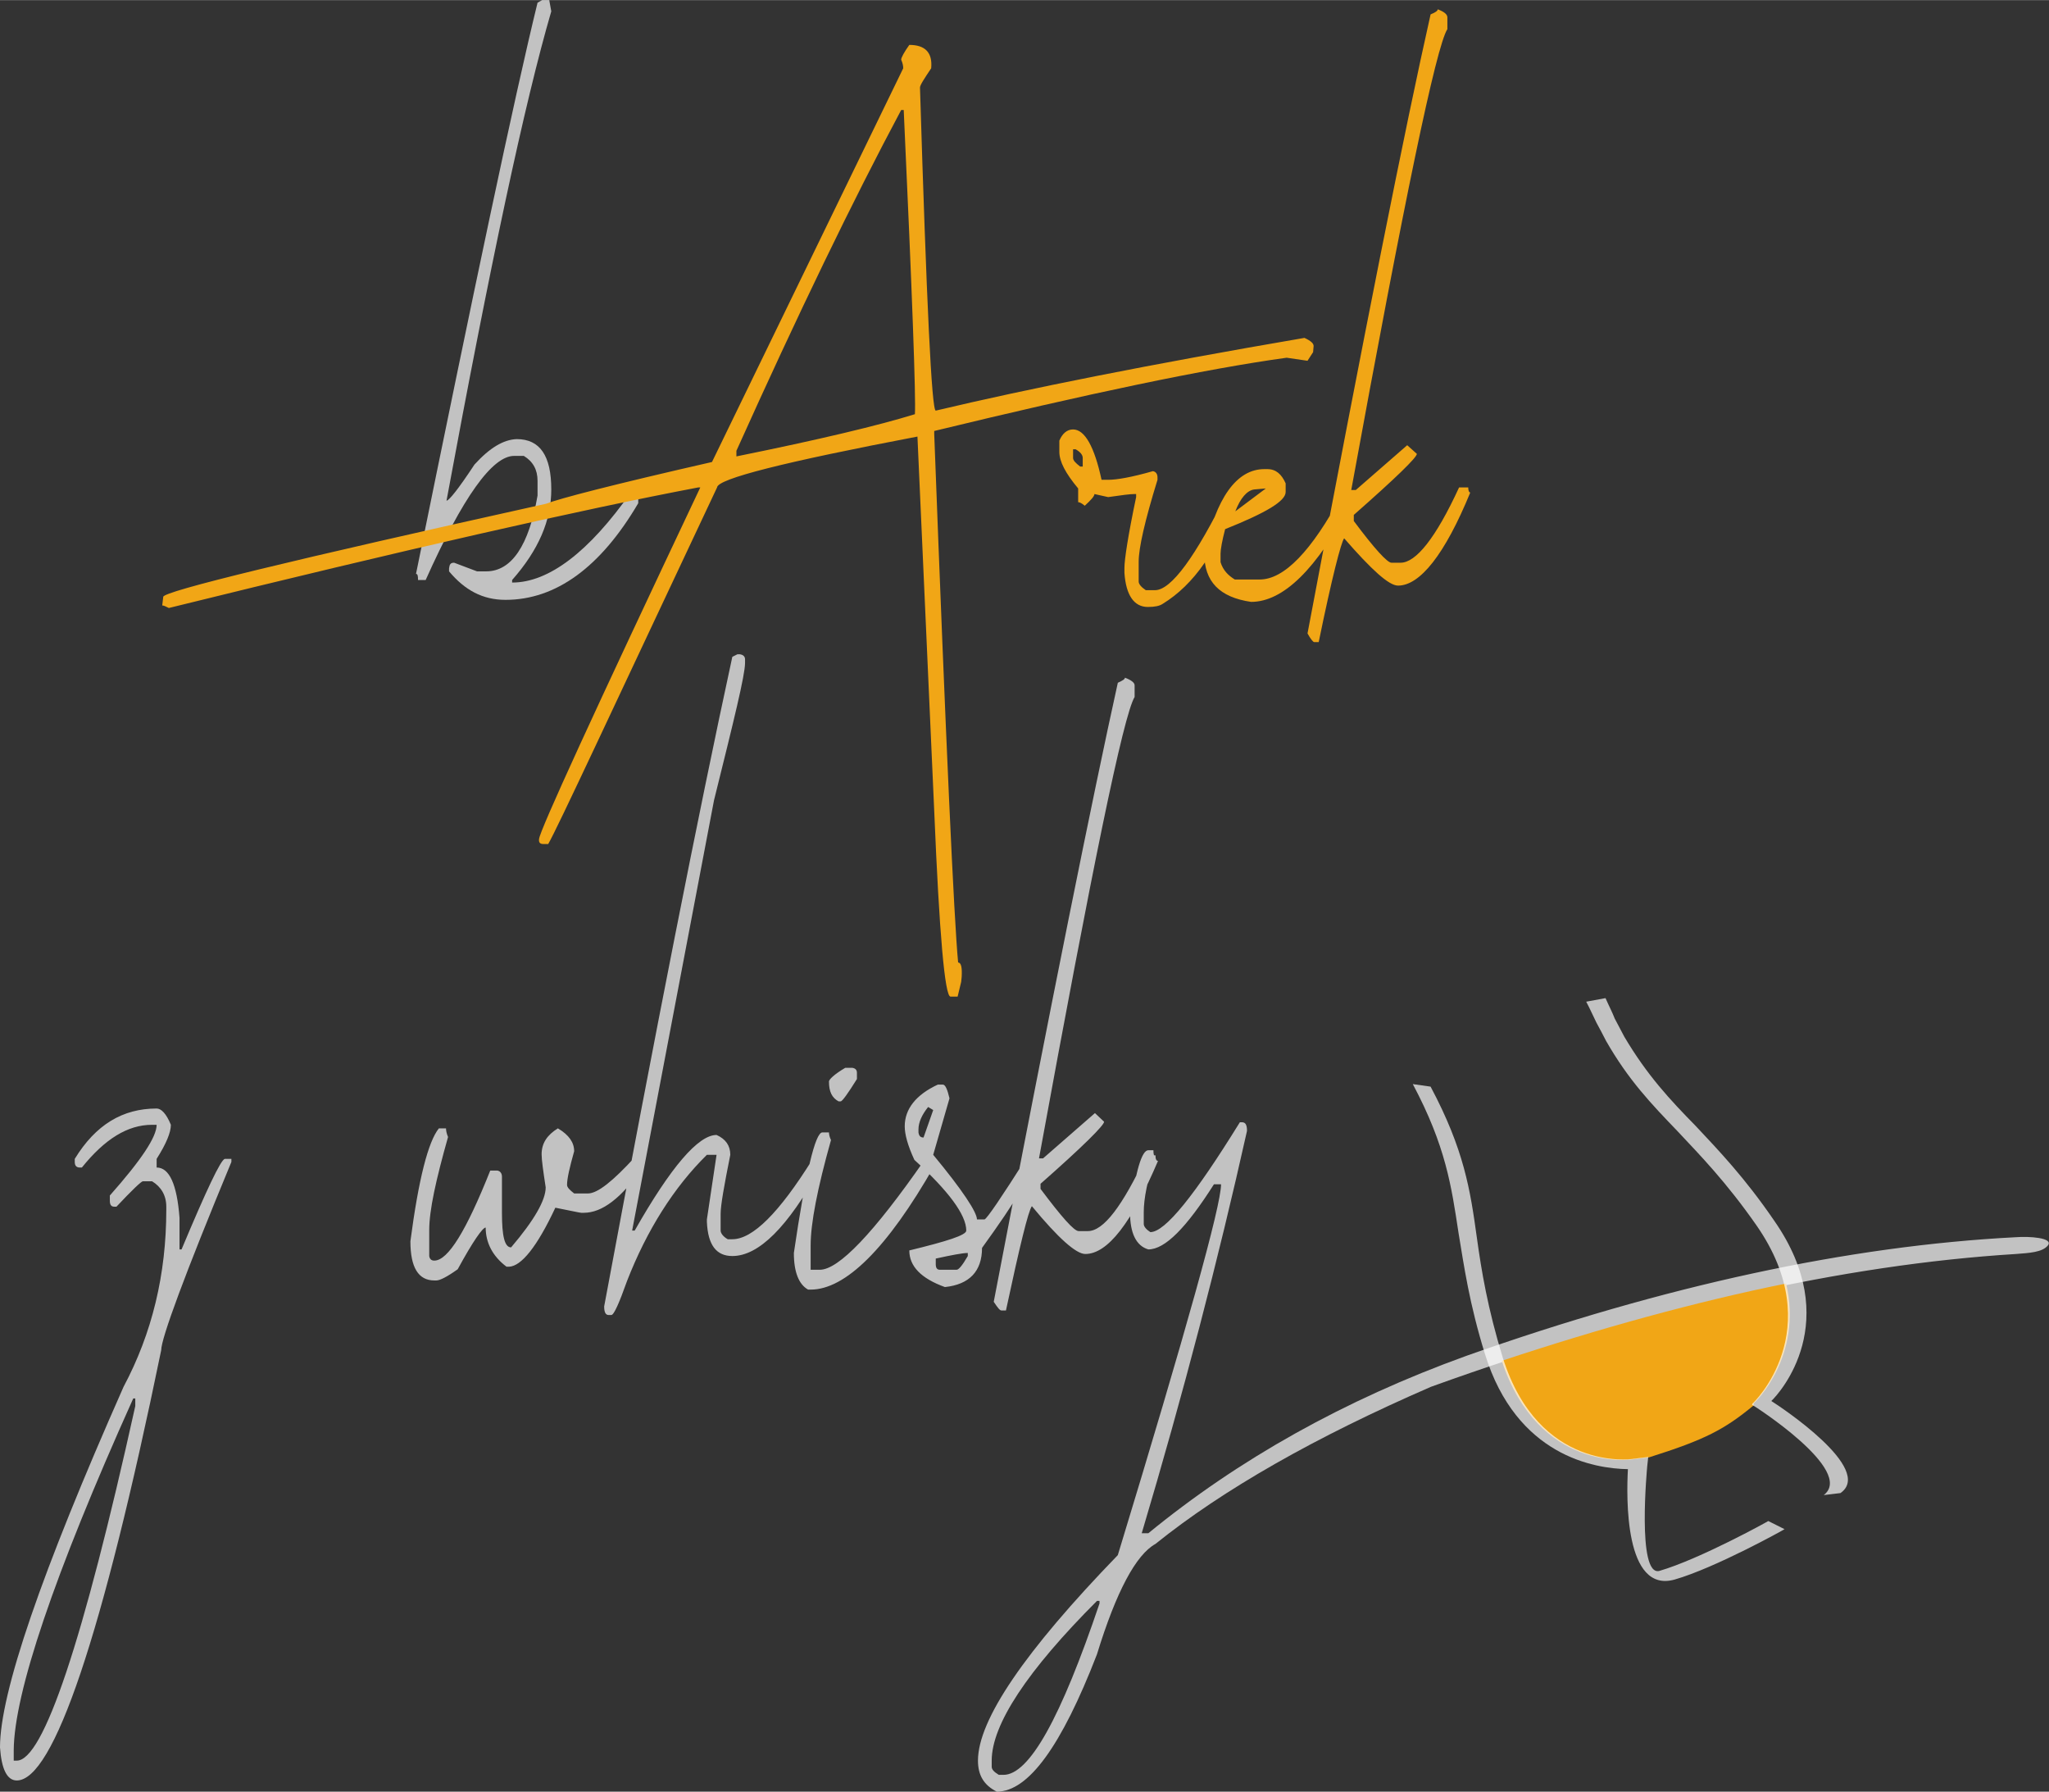 <?xml version="1.0" encoding="UTF-8"?>
<!DOCTYPE svg PUBLIC "-//W3C//DTD SVG 1.1//EN" "http://www.w3.org/Graphics/SVG/1.1/DTD/svg11.dtd">
<!-- Creator: CorelDRAW X8 -->
<svg xmlns="http://www.w3.org/2000/svg" xml:space="preserve" width="40.571mm" height="35.471mm" version="1.1" style="shape-rendering:geometricPrecision; text-rendering:geometricPrecision; image-rendering:optimizeQuality; fill-rule:evenodd; clip-rule:evenodd"
viewBox="0 0 4029 3522"
 xmlns:xlink="http://www.w3.org/1999/xlink">
 <rect x="0" y="0" width="4029" height="3522" fill="#333333" stroke="none"/>
 <defs>
  <style type="text/css">
   <![CDATA[
    .fil1 {fill:#F1A616}
    .fil2 {fill:#F1A616;fill-rule:nonzero}
    .fil0 {fill:#FEFEFE;fill-rule:nonzero;fill-opacity:0.702}
   ]]>
  </style>
 </defs>
 <g id="Warstwa_x0020_1">
  <g id="_2410522943328">
   <path class="fil0" d="M308 2179c9,0 19,10 28,32 0,15 -9,37 -28,67l0 17c25,0 40,33 45,99l0 62 4 0c49,-117 77,-176 85,-178l13 0 0 6c-92,222 -138,347 -138,370 -116,564 -212,846 -284,846 -19,0 -30,-22 -33,-65 0,-107 81,-343 243,-709 56,-105 84,-221 84,-348l0 -6c0,-22 -10,-39 -28,-50l-18 0c-3,0 -21,17 -52,50l-4 0c-6,0 -9,-3 -9,-12l0 -10c62,-70 92,-115 92,-139l-9 0c-48,0 -93,28 -138,84l-4 0c-7,0 -10,-4 -10,-11l0 -6c41,-67 94,-99 161,-99l0 0zm-46 570c-157,349 -234,580 -235,691l0 21 6 0c52,0 130,-232 233,-697l0 -15 -4 0zm601 -531l14 0c0,4 1,10 4,17 -24,85 -37,144 -37,183l0 51c1,6 4,9 10,9 27,0 63,-59 110,-177l14 0c6,1 9,6 9,12l0 71c0,45 5,68 18,68 46,-54 68,-93 68,-118 -5,-33 -8,-54 -8,-65 0,-22 11,-38 32,-51 22,13 32,28 32,45 -9,32 -14,54 -14,66 0,5 5,10 14,17l27 0c19,0 49,-24 93,-72l4 0c7,1 10,5 10,12l0 10c-41,59 -79,88 -115,88l-5 0c-3,0 -20,-4 -51,-10 -36,77 -67,115 -91,116l-5 0c-28,-21 -41,-48 -41,-77 -6,0 -25,27 -55,82 -21,15 -35,22 -42,22l-4 0c-31,0 -47,-25 -47,-77 16,-122 35,-196 56,-222l0 0zm587 -932l5 0c6,1 10,4 10,10l0 7c0,24 -22,113 -61,270l-161 846 5 0c71,-125 125,-188 161,-188 18,8 27,21 27,39 -12,60 -19,99 -19,116l0 33c0,5 5,12 14,17l9 0c40,0 92,-52 157,-156l5 0c7,1 10,6 10,12l0 6c-63,114 -120,171 -172,171 -31,0 -48,-21 -50,-67l0 -5 19 -127 -19 0c-65,64 -118,148 -157,248 -16,45 -26,67 -31,67l-5 0c-6,0 -9,-5 -9,-17 101,-542 185,-968 252,-1277l10 -5 0 0 0 0zm212 813l14 0c6,1 9,4 9,10l0 12c-18,29 -29,44 -32,44l-4 0c-13,-7 -19,-19 -19,-39 0,-4 10,-14 32,-27l0 0zm-45 127l13 0c0,3 1,9 4,15 -27,96 -40,164 -40,207l0 48 18 0c37,0 106,-72 206,-216l13 0c0,9 3,12 6,12 -93,163 -175,243 -243,243l-5 0c-18,-10 -28,-34 -28,-72 23,-157 42,-237 56,-237l0 0zm227 -94l10 0c5,0 9,10 13,27l-32 111c58,70 86,113 86,127l15 0c5,-2 33,-43 83,-122l13 0 0 5c0,24 -33,79 -101,173 0,46 -25,72 -73,77 -47,-17 -70,-41 -70,-72 74,-18 112,-30 112,-39 0,-31 -35,-78 -102,-139 -13,-28 -19,-50 -19,-66 0,-34 22,-62 65,-82l0 0zm-19 44c-12,15 -19,30 -19,44l0 6c1,7 4,10 10,10l19 -54 -10 -6zm15 298l0 11c0,8 3,11 8,11l33 0c4,0 11,-8 22,-27l0 -6c-10,0 -31,4 -63,11l0 0zm372 -1142c13,5 19,10 19,15l0 23c-22,36 -84,338 -188,907l8 0 102 -89 18 17c0,7 -41,48 -125,122l0 10c42,56 66,83 75,83l18 0c31,0 68,-49 115,-149l18 0c0,8 2,11 5,11 -52,122 -99,183 -143,183 -18,0 -53,-31 -105,-94 -7,9 -24,79 -51,205l-9 0c-3,0 -7,-5 -15,-17 114,-595 196,-1000 244,-1217 9,-4 14,-7 14,-10l0 0 0 0zm226 874l4 0c7,0 10,5 10,17 -56,251 -125,516 -207,791l13 0c177,-145 385,-262 626,-349 390,-138 751,-216 1080,-233 26,-2 74,1 63,16 -11,14 -38,15 -63,17 -339,21 -723,107 -1150,261 -228,99 -409,202 -542,309 -38,21 -77,93 -115,217 -70,181 -135,270 -197,270 -26,-13 -37,-33 -37,-61 0,-80 92,-215 275,-404 135,-443 203,-687 203,-729l-14 0c-54,85 -96,128 -129,128 -24,-7 -36,-32 -36,-73 11,-81 23,-122 36,-122l10 0c0,8 1,12 4,12 -16,47 -23,83 -23,110l0 23c0,5 5,11 13,16 29,0 87,-72 176,-216l0 0 0 0zm-488 1255l0 12c0,5 4,10 14,16l9 0c51,0 113,-112 189,-337l0 -5 -5 0c-137,137 -207,243 -207,314l0 0z"/>
   <path class="fil1" d="M3449 2762c-58,48 -96,68 -207,103l-1 0 0 0 -33 4c-1,0 -182,26 -255,-194 196,-65 382,-116 559,-152 34,143 -62,235 -63,235l-1 3 1 1 0 0z"/>
   <path class="fil0" d="M1066 0l14 0 4 22c-52,178 -120,497 -206,962 5,0 24,-24 55,-71 30,-33 57,-49 83,-50 46,0 68,33 68,99 0,61 -25,119 -77,178l0 5c72,0 151,-60 234,-178l4 0c6,1 10,5 10,12l0 10c-74,126 -162,190 -261,190 -45,0 -80,-19 -111,-56l0 -6c1,-8 3,-11 10,-11l45 17 18 0c50,0 84,-51 101,-149l0 -29c0,-22 -9,-38 -27,-49l-19 0c-43,0 -101,81 -174,244l-15 0c0,-9 -1,-12 -4,-12 114,-560 193,-935 239,-1123l9 -5 0 0 0 0z"/>
   <path class="fil2" d="M1788 88c31,0 46,15 43,46 -14,21 -22,33 -22,38 13,424 23,635 31,635 181,-43 421,-91 725,-143 13,6 18,11 18,16l-1 12 -11 17 -41 -6c-160,22 -392,71 -693,144l0 6c23,609 39,956 47,1039 6,0 8,10 7,28l-1 10 -7 29 -14 0c-11,0 -22,-122 -32,-365l-33 -736c-262,50 -393,83 -394,100 -205,435 -314,670 -332,701l-10 0c-6,0 -9,-3 -8,-10 2,-18 108,-249 317,-691l-4 0c-232,44 -579,123 -1041,237 -6,-3 -10,-5 -13,-5l2 -17c1,-11 252,-72 753,-183 25,-10 133,-38 326,-82l376 -774c0,-5 -1,-10 -4,-17 0,-4 6,-15 16,-29l0 0 0 0zm-340 798l0 11c163,-33 280,-61 351,-83 2,-32 -5,-230 -22,-598l-5 0c-95,178 -203,401 -324,670l0 0zm662 -42c23,0 42,34 56,99l13 0c17,0 46,-5 88,-17 6,1 9,6 9,12l0 5c-25,81 -37,134 -37,161l0 39c0,5 5,11 14,17l18 0c32,0 80,-66 143,-194l4 0c6,0 10,4 10,11l0 5c-33,99 -80,167 -142,205 -6,4 -15,6 -29,6 -27,0 -43,-23 -46,-67l0 -10c0,-16 7,-63 23,-139l0 -6 -4 0c-7,0 -24,2 -51,6l-27 -6c0,4 -6,11 -19,23 -6,-5 -10,-7 -13,-7l0 -27c-25,-30 -37,-53 -37,-72l0 -22c6,-14 15,-22 27,-22l0 0zm0 39l0 17c0,5 5,10 14,17l5 0 0 -17c0,-6 -5,-12 -14,-17l-5 0zm376 39l6 0c17,0 28,10 36,28l0 17c0,18 -39,41 -119,73 -6,23 -9,40 -9,48l0 17c5,16 15,26 28,34l49 0c48,0 102,-56 161,-166l9 0c7,0 10,5 10,16 -68,130 -134,194 -197,194 -62,-9 -92,-40 -92,-95 23,-110 64,-166 118,-166l0 0zm-57 83l28 -21 32 -24 -23 2c-14,2 -27,17 -37,43l0 0zm398 -987c13,5 19,10 19,16l0 23c-22,34 -85,337 -189,906l9 0 101 -88 19 17c0,7 -41,47 -124,120l0 12c41,55 66,82 74,82l18 0c30,0 69,-48 115,-148l18 0c0,7 2,10 4,10 -50,122 -99,183 -142,183 -18,0 -52,-31 -106,-93 -6,8 -24,77 -50,204l-9 0c-2,0 -7,-6 -13,-17 112,-594 193,-1000 242,-1217 10,-4 14,-7 14,-10l0 0 0 0z"/>
   <path class="fil0" d="M3509 3006c-1,1 -136,76 -216,99 -99,28 -95,-162 -92,-217 -66,-1 -219,-26 -281,-226 -31,-100 -41,-172 -52,-238 -14,-92 -25,-171 -90,-293l35 5c66,124 78,203 91,297 9,65 21,138 51,236 71,225 253,199 254,199l32 -4 -2 18c0,1 -21,218 24,206 79,-23 213,-97 214,-98l32 16 0 0z"/>
   <path class="fil0" d="M3586 2939c63,-48 -139,-177 -140,-177l-1 -1 1 -2c1,0 151,-144 8,-350 -60,-86 -111,-138 -156,-186 -51,-53 -96,-100 -140,-177 -6,-12 -12,-23 -19,-36 -6,-12 -12,-26 -20,-41l38 -7c6,14 13,27 18,40 6,12 13,24 19,36 45,76 90,124 140,175 45,48 97,102 155,187 137,197 11,338 -6,354 19,12 203,134 136,181l-33 4 0 0 0 0z"/>
  </g>
 </g>
</svg>
